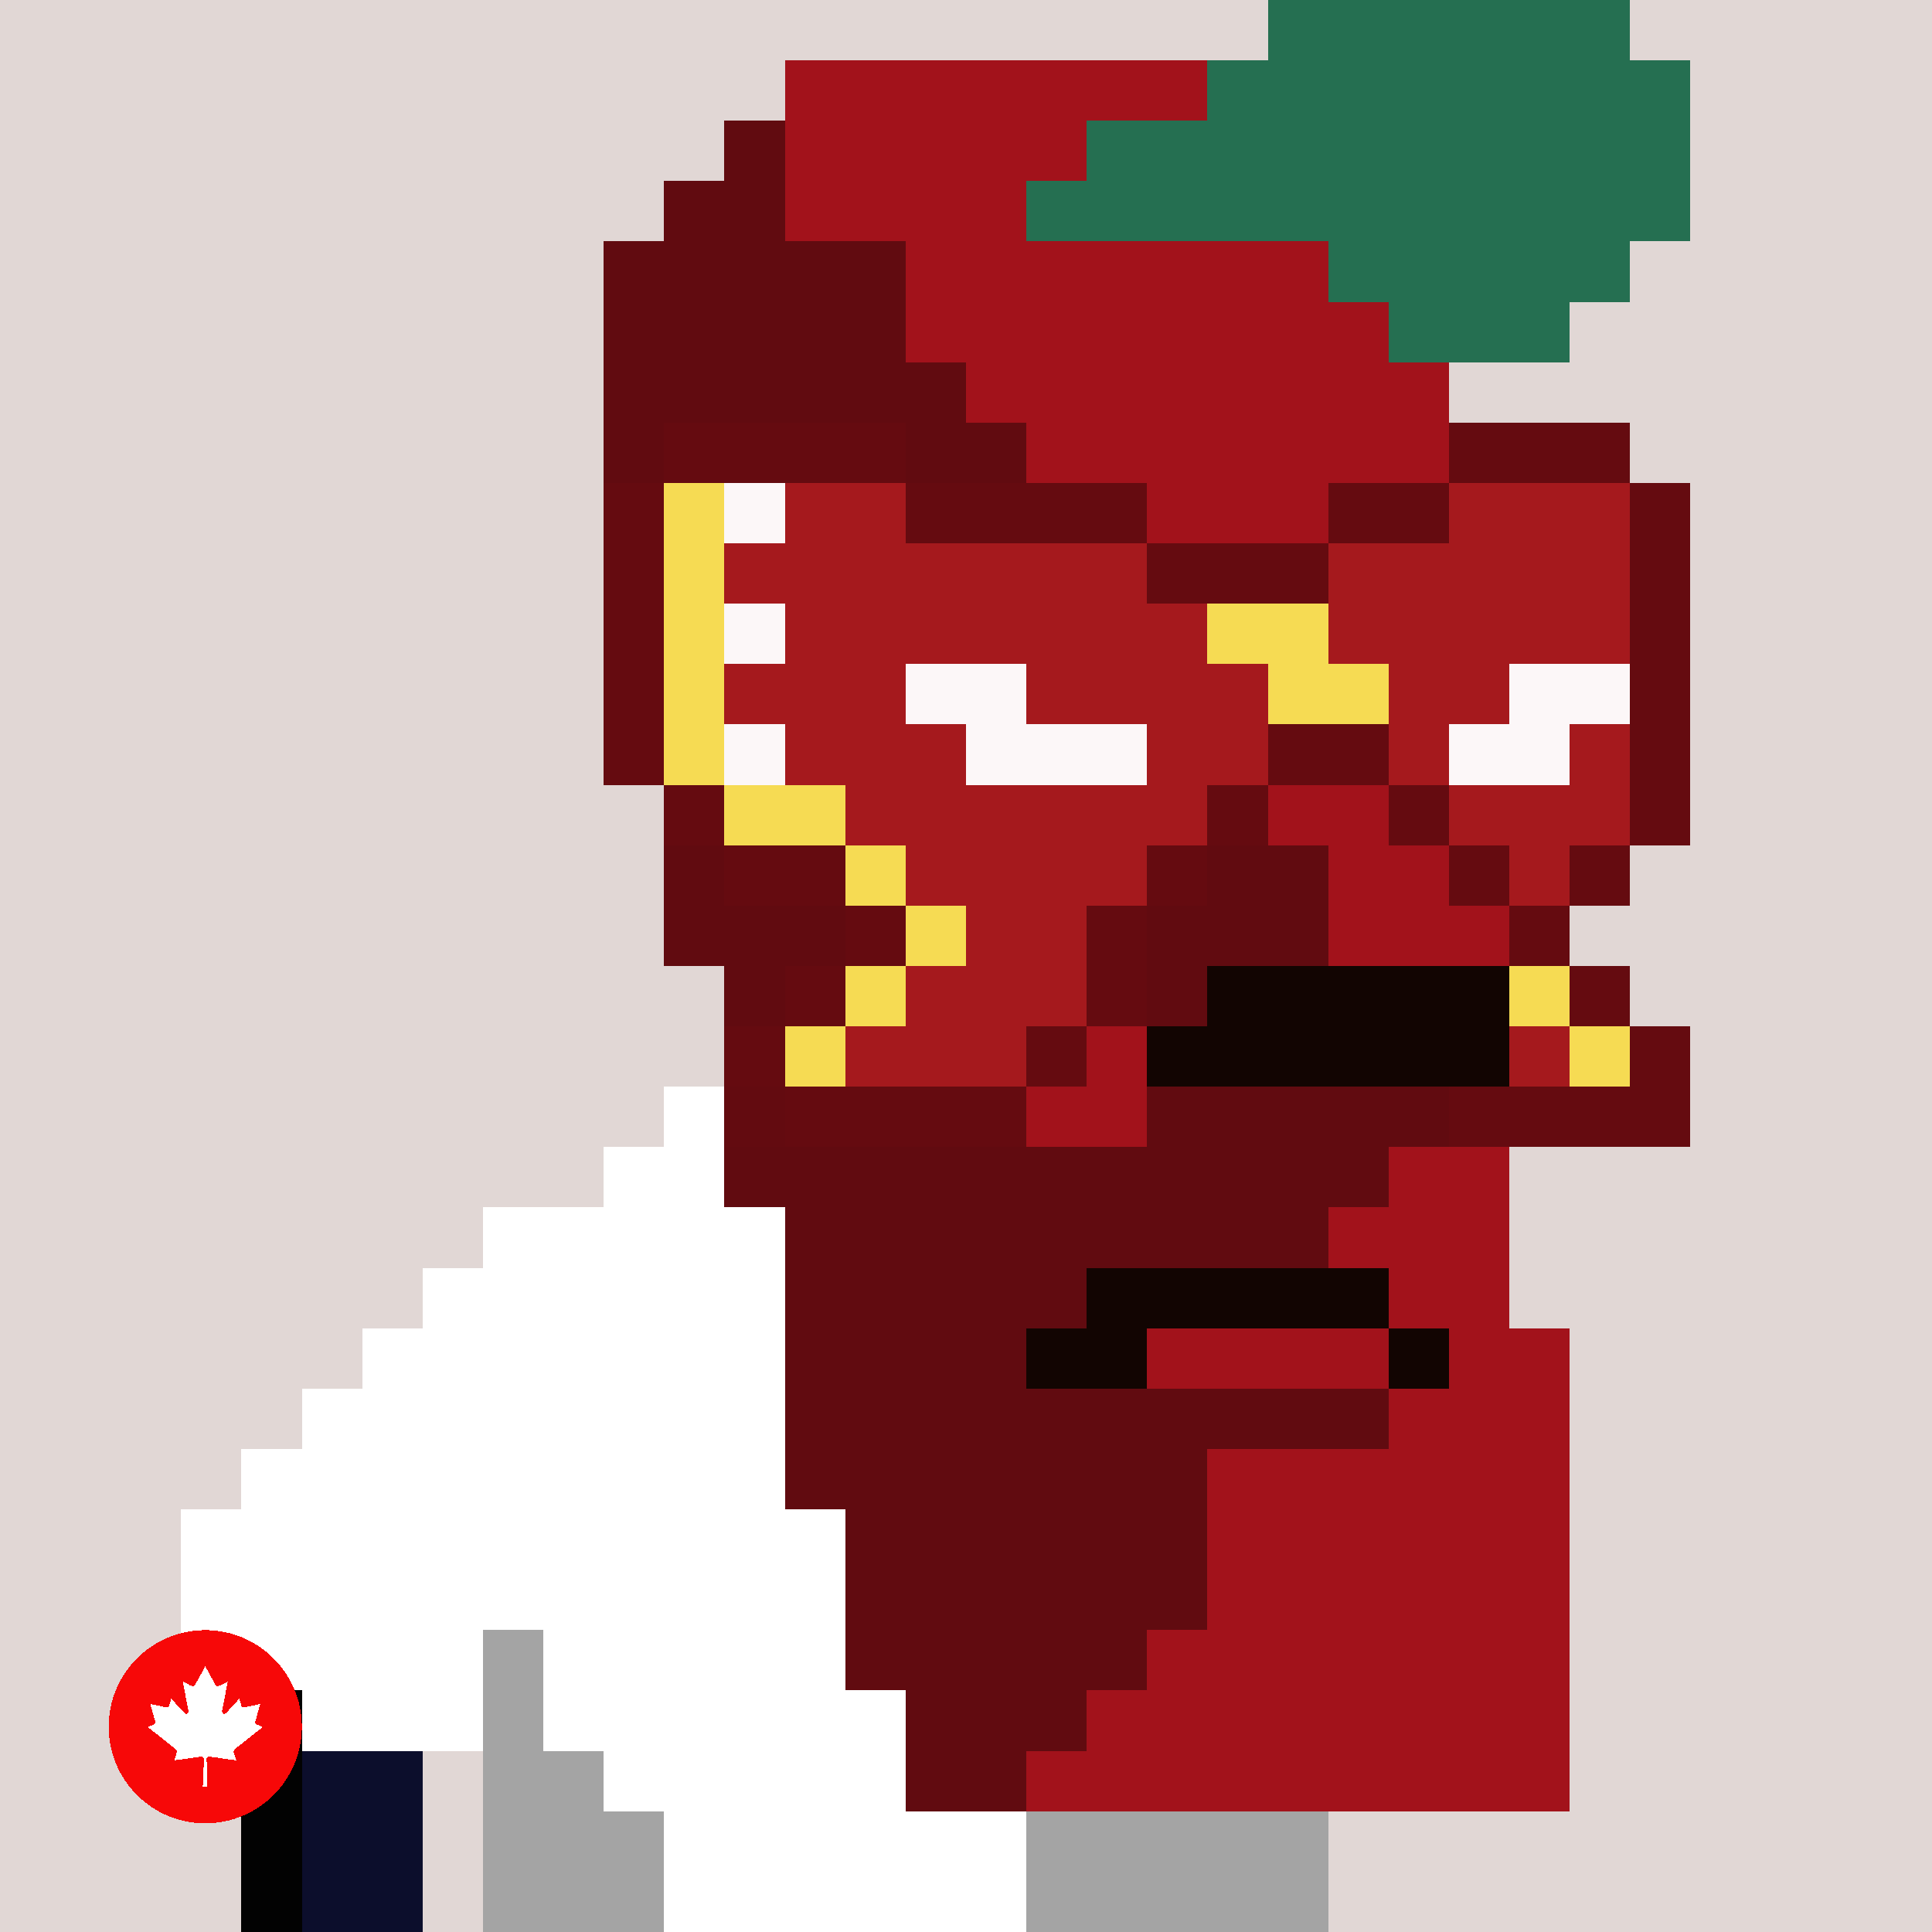 <svg width="320" height="320" viewBox="0 0 320 320" xmlns="http://www.w3.org/2000/svg" shape-rendering="crispEdges"><rect width="100%" height="100%" fill="#e1d7d5"/><rect width="50" height="10" x="120" y="170" fill="#6f591d"/><rect width="10" height="10" x="110" y="180" fill="#ffffff"/><rect width="60" height="10" x="120" y="180" fill="#6f591d"/><rect width="20" height="10" x="100" y="190" fill="#ffffff"/><rect width="60" height="10" x="120" y="190" fill="#6f591d"/><rect width="50" height="10" x="80" y="200" fill="#ffffff"/><rect width="60" height="10" x="130" y="200" fill="#6f591d"/><rect width="60" height="10" x="70" y="210" fill="#ffffff"/><rect width="60" height="10" x="130" y="210" fill="#6f591d"/><rect width="70" height="10" x="60" y="220" fill="#ffffff"/><rect width="70" height="10" x="130" y="220" fill="#6f591d"/><rect width="80" height="10" x="50" y="230" fill="#ffffff"/><rect width="70" height="10" x="130" y="230" fill="#6f591d"/><rect width="90" height="10" x="40" y="240" fill="#ffffff"/><rect width="80" height="10" x="130" y="240" fill="#6f591d"/><rect width="110" height="10" x="30" y="250" fill="#ffffff"/><rect width="70" height="10" x="140" y="250" fill="#6f591d"/><rect width="120" height="10" x="30" y="260" fill="#ffffff"/><rect width="60" height="10" x="150" y="260" fill="#6f591d"/><rect width="10" height="10" x="210" y="260" fill="#a4a4a4"/><rect width="50" height="10" x="30" y="270" fill="#ffffff"/><rect width="10" height="10" x="80" y="270" fill="#a4a4a4"/><rect width="70" height="10" x="90" y="270" fill="#ffffff"/><rect width="40" height="10" x="160" y="270" fill="#6f591d"/><rect width="20" height="10" x="200" y="270" fill="#a4a4a4"/><rect width="10" height="10" x="40" y="280" fill="#020202"/><rect width="30" height="10" x="50" y="280" fill="#ffffff"/><rect width="10" height="10" x="80" y="280" fill="#a4a4a4"/><rect width="80" height="10" x="90" y="280" fill="#ffffff"/><rect width="50" height="10" x="170" y="280" fill="#a4a4a4"/><rect width="10" height="10" x="40" y="290" fill="#020202"/><rect width="20" height="10" x="50" y="290" fill="#0c0e2c"/><rect width="20" height="10" x="80" y="290" fill="#a4a4a4"/><rect width="70" height="10" x="100" y="290" fill="#ffffff"/><rect width="50" height="10" x="170" y="290" fill="#a4a4a4"/><rect width="10" height="10" x="40" y="300" fill="#020202"/><rect width="20" height="10" x="50" y="300" fill="#0c0e2c"/><rect width="30" height="10" x="80" y="300" fill="#a4a4a4"/><rect width="60" height="10" x="110" y="300" fill="#ffffff"/><rect width="50" height="10" x="170" y="300" fill="#a4a4a4"/><rect width="10" height="10" x="40" y="310" fill="#020202"/><rect width="20" height="10" x="50" y="310" fill="#0c0e2c"/><rect width="30" height="10" x="80" y="310" fill="#a4a4a4"/><rect width="60" height="10" x="110" y="310" fill="#ffffff"/><rect width="50" height="10" x="170" y="310" fill="#a4a4a4"/><rect width="60" height="10" x="210" y="0" fill="#256f51"/><rect width="70" height="10" x="130" y="10" fill="#a2121b"/><rect width="80" height="10" x="200" y="10" fill="#256f51"/><rect width="10" height="10" x="120" y="20" fill="#610b10"/><rect width="50" height="10" x="130" y="20" fill="#a2121b"/><rect width="100" height="10" x="180" y="20" fill="#256f51"/><rect width="20" height="10" x="110" y="30" fill="#610b10"/><rect width="40" height="10" x="130" y="30" fill="#a2121b"/><rect width="110" height="10" x="170" y="30" fill="#256f51"/><rect width="40" height="10" x="100" y="40" fill="#610b10"/><rect width="20" height="10" x="140" y="40" fill="#a2121b"/><rect width="110" height="10" x="160" y="40" fill="#256f51"/><rect width="40" height="10" x="100" y="50" fill="#610b10"/><rect width="10" height="10" x="140" y="50" fill="#a2121b"/><rect width="40" height="10" x="150" y="50" fill="#256f51"/><rect width="30" height="10" x="230" y="50" fill="#256f51"/><rect width="40" height="10" x="100" y="60" fill="#610b10"/><rect width="20" height="10" x="140" y="60" fill="#256f51"/><rect width="40" height="10" x="100" y="70" fill="#610b10"/><rect width="20" height="10" x="100" y="80" fill="#610b10"/><rect width="10" height="10" x="100" y="90" fill="#610b10"/><rect width="20" height="10" x="130" y="40" fill="#610b10"/><rect width="70" height="10" x="150" y="40" fill="#a2121b"/><rect width="30" height="10" x="120" y="50" fill="#610b10"/><rect width="80" height="10" x="150" y="50" fill="#a2121b"/><rect width="50" height="10" x="110" y="60" fill="#610b10"/><rect width="80" height="10" x="160" y="60" fill="#a2121b"/><rect width="60" height="10" x="110" y="70" fill="#610b10"/><rect width="70" height="10" x="170" y="70" fill="#a2121b"/><rect width="60" height="10" x="110" y="80" fill="#610b10"/><rect width="70" height="10" x="170" y="80" fill="#a2121b"/><rect width="40" height="10" x="110" y="90" fill="#610b10"/><rect width="90" height="10" x="150" y="90" fill="#120502"/><rect width="20" height="10" x="110" y="100" fill="#610b10"/><rect width="100" height="10" x="130" y="100" fill="#120502"/><rect width="20" height="10" x="110" y="110" fill="#610b10"/><rect width="60" height="10" x="130" y="110" fill="#120502"/><rect width="20" height="10" x="190" y="110" fill="#a2121b"/><rect width="20" height="10" x="210" y="110" fill="#120502"/><rect width="20" height="10" x="110" y="120" fill="#610b10"/><rect width="20" height="10" x="130" y="120" fill="#a2121b"/><rect width="30" height="10" x="150" y="120" fill="#120502"/><rect width="10" height="10" x="180" y="120" fill="#a2121b"/><rect width="10" height="10" x="190" y="120" fill="#610b10"/><rect width="20" height="10" x="200" y="120" fill="#a2121b"/><rect width="10" height="10" x="220" y="120" fill="#120502"/><rect width="20" height="10" x="110" y="130" fill="#610b10"/><rect width="70" height="10" x="130" y="130" fill="#a2121b"/><rect width="10" height="10" x="200" y="130" fill="#610b10"/><rect width="20" height="10" x="210" y="130" fill="#a2121b"/><rect width="20" height="10" x="110" y="140" fill="#610b10"/><rect width="70" height="10" x="130" y="140" fill="#a2121b"/><rect width="20" height="10" x="200" y="140" fill="#610b10"/><rect width="20" height="10" x="220" y="140" fill="#a2121b"/><rect width="30" height="10" x="110" y="150" fill="#610b10"/><rect width="50" height="10" x="140" y="150" fill="#a2121b"/><rect width="30" height="10" x="190" y="150" fill="#610b10"/><rect width="30" height="10" x="220" y="150" fill="#a2121b"/><rect width="30" height="10" x="120" y="160" fill="#610b10"/><rect width="40" height="10" x="150" y="160" fill="#a2121b"/><rect width="10" height="10" x="190" y="160" fill="#610b10"/><rect width="50" height="10" x="200" y="160" fill="#120502"/><rect width="50" height="10" x="120" y="170" fill="#610b10"/><rect width="20" height="10" x="170" y="170" fill="#a2121b"/><rect width="60" height="10" x="190" y="170" fill="#120502"/><rect width="50" height="10" x="120" y="180" fill="#610b10"/><rect width="20" height="10" x="170" y="180" fill="#a2121b"/><rect width="50" height="10" x="190" y="180" fill="#610b10"/><rect width="110" height="10" x="120" y="190" fill="#610b10"/><rect width="20" height="10" x="230" y="190" fill="#a2121b"/><rect width="90" height="10" x="130" y="200" fill="#610b10"/><rect width="30" height="10" x="220" y="200" fill="#a2121b"/><rect width="50" height="10" x="130" y="210" fill="#610b10"/><rect width="50" height="10" x="180" y="210" fill="#120502"/><rect width="20" height="10" x="230" y="210" fill="#a2121b"/><rect width="40" height="10" x="130" y="220" fill="#610b10"/><rect width="20" height="10" x="170" y="220" fill="#120502"/><rect width="40" height="10" x="190" y="220" fill="#a2121b"/><rect width="10" height="10" x="230" y="220" fill="#120502"/><rect width="20" height="10" x="240" y="220" fill="#a2121b"/><rect width="100" height="10" x="130" y="230" fill="#610b10"/><rect width="30" height="10" x="230" y="230" fill="#a2121b"/><rect width="70" height="10" x="130" y="240" fill="#610b10"/><rect width="60" height="10" x="200" y="240" fill="#a2121b"/><rect width="60" height="10" x="140" y="250" fill="#610b10"/><rect width="60" height="10" x="200" y="250" fill="#a2121b"/><rect width="60" height="10" x="140" y="260" fill="#610b10"/><rect width="60" height="10" x="200" y="260" fill="#a2121b"/><rect width="50" height="10" x="140" y="270" fill="#610b10"/><rect width="70" height="10" x="190" y="270" fill="#a2121b"/><rect width="30" height="10" x="150" y="280" fill="#610b10"/><rect width="80" height="10" x="180" y="280" fill="#a2121b"/><rect width="20" height="10" x="150" y="290" fill="#610b10"/><rect width="90" height="10" x="170" y="290" fill="#a2121b"/><rect width="40" height="10" x="110" y="70" fill="#650b10"/><rect width="30" height="10" x="240" y="70" fill="#650b10"/><rect width="10" height="10" x="100" y="80" fill="#650b10"/><rect width="10" height="10" x="110" y="80" fill="#f6db53"/><rect width="10" height="10" x="120" y="80" fill="#fcf7f8"/><rect width="20" height="10" x="130" y="80" fill="#a5191d"/><rect width="40" height="10" x="150" y="80" fill="#650b10"/><rect width="20" height="10" x="220" y="80" fill="#650b10"/><rect width="30" height="10" x="240" y="80" fill="#a5191d"/><rect width="10" height="10" x="270" y="80" fill="#650b10"/><rect width="10" height="10" x="100" y="90" fill="#650b10"/><rect width="10" height="10" x="110" y="90" fill="#f6db53"/><rect width="70" height="10" x="120" y="90" fill="#a5191d"/><rect width="30" height="10" x="190" y="90" fill="#650b10"/><rect width="50" height="10" x="220" y="90" fill="#a5191d"/><rect width="10" height="10" x="270" y="90" fill="#650b10"/><rect width="10" height="10" x="100" y="100" fill="#650b10"/><rect width="10" height="10" x="110" y="100" fill="#f6db53"/><rect width="10" height="10" x="120" y="100" fill="#fcf7f8"/><rect width="70" height="10" x="130" y="100" fill="#a5191d"/><rect width="20" height="10" x="200" y="100" fill="#f6db53"/><rect width="50" height="10" x="220" y="100" fill="#a5191d"/><rect width="10" height="10" x="270" y="100" fill="#650b10"/><rect width="10" height="10" x="100" y="110" fill="#650b10"/><rect width="10" height="10" x="110" y="110" fill="#f6db53"/><rect width="30" height="10" x="120" y="110" fill="#a5191d"/><rect width="20" height="10" x="150" y="110" fill="#fcf7f8"/><rect width="40" height="10" x="170" y="110" fill="#a5191d"/><rect width="20" height="10" x="210" y="110" fill="#f6db53"/><rect width="20" height="10" x="230" y="110" fill="#a5191d"/><rect width="20" height="10" x="250" y="110" fill="#fcf7f8"/><rect width="10" height="10" x="270" y="110" fill="#650b10"/><rect width="10" height="10" x="100" y="120" fill="#650b10"/><rect width="10" height="10" x="110" y="120" fill="#f6db53"/><rect width="10" height="10" x="120" y="120" fill="#fcf7f8"/><rect width="30" height="10" x="130" y="120" fill="#a5191d"/><rect width="30" height="10" x="160" y="120" fill="#fcf7f8"/><rect width="20" height="10" x="190" y="120" fill="#a5191d"/><rect width="20" height="10" x="210" y="120" fill="#650b10"/><rect width="10" height="10" x="230" y="120" fill="#a5191d"/><rect width="20" height="10" x="240" y="120" fill="#fcf7f8"/><rect width="10" height="10" x="260" y="120" fill="#a5191d"/><rect width="10" height="10" x="270" y="120" fill="#650b10"/><rect width="10" height="10" x="110" y="130" fill="#650b10"/><rect width="20" height="10" x="120" y="130" fill="#f6db53"/><rect width="60" height="10" x="140" y="130" fill="#a5191d"/><rect width="10" height="10" x="200" y="130" fill="#650b10"/><rect width="10" height="10" x="230" y="130" fill="#650b10"/><rect width="30" height="10" x="240" y="130" fill="#a5191d"/><rect width="10" height="10" x="270" y="130" fill="#650b10"/><rect width="20" height="10" x="120" y="140" fill="#650b10"/><rect width="10" height="10" x="140" y="140" fill="#f6db53"/><rect width="40" height="10" x="150" y="140" fill="#a5191d"/><rect width="10" height="10" x="190" y="140" fill="#650b10"/><rect width="10" height="10" x="240" y="140" fill="#650b10"/><rect width="10" height="10" x="250" y="140" fill="#a5191d"/><rect width="10" height="10" x="260" y="140" fill="#650b10"/><rect width="10" height="10" x="140" y="150" fill="#650b10"/><rect width="10" height="10" x="150" y="150" fill="#f6db53"/><rect width="20" height="10" x="160" y="150" fill="#a5191d"/><rect width="10" height="10" x="180" y="150" fill="#650b10"/><rect width="10" height="10" x="250" y="150" fill="#650b10"/><rect width="10" height="10" x="130" y="160" fill="#650b10"/><rect width="10" height="10" x="140" y="160" fill="#f6db53"/><rect width="30" height="10" x="150" y="160" fill="#a5191d"/><rect width="10" height="10" x="180" y="160" fill="#650b10"/><rect width="10" height="10" x="250" y="160" fill="#f6db53"/><rect width="10" height="10" x="260" y="160" fill="#650b10"/><rect width="10" height="10" x="120" y="170" fill="#650b10"/><rect width="10" height="10" x="130" y="170" fill="#f6db53"/><rect width="30" height="10" x="140" y="170" fill="#a5191d"/><rect width="10" height="10" x="170" y="170" fill="#650b10"/><rect width="10" height="10" x="250" y="170" fill="#a5191d"/><rect width="10" height="10" x="260" y="170" fill="#f6db53"/><rect width="10" height="10" x="270" y="170" fill="#650b10"/><rect width="10" height="10" x="120" y="180" fill="#630b10"/><rect width="40" height="10" x="130" y="180" fill="#650b10"/><rect width="40" height="10" x="240" y="180" fill="#650b10"/><svg x='18' y='270' width='32px' height='32px' viewBox='0 0 32 32'><g fill='none' fill-rule='evenodd'><circle cx='16' cy='16' fill='#f70808' r='16'/><path d='M16 6l-1.66 3.016c-.188.328-.525.298-.863.115l-1.2-.607.894 4.633c.189.847-.415.847-.713.48L10.36 11.35l-.34 1.162c-.04.153-.212.313-.471.275l-2.65-.544.695 2.468c.15.549.266.776-.15.92l-.945.434 4.563 3.612a.575.575 0 01.208.605l-.4 1.278c1.572-.177 2.98-.442 4.552-.606.139-.014.371.209.37.366L15.585 26h.764l-.12-4.67c-.001-.157.21-.39.348-.376 1.572.164 2.98.43 4.551.606l-.399-1.278a.574.574 0 01.208-.605l4.563-3.612-.945-.433c-.416-.145-.3-.372-.15-.921l.696-2.468-2.651.544c-.259.038-.432-.122-.47-.275l-.341-1.162-2.097 2.288c-.298.366-.902.366-.713-.48l.895-4.634-1.201.607c-.338.183-.675.213-.863-.115z' fill='#ffffff' fill-rule='nonzero'/></g></svg></svg>